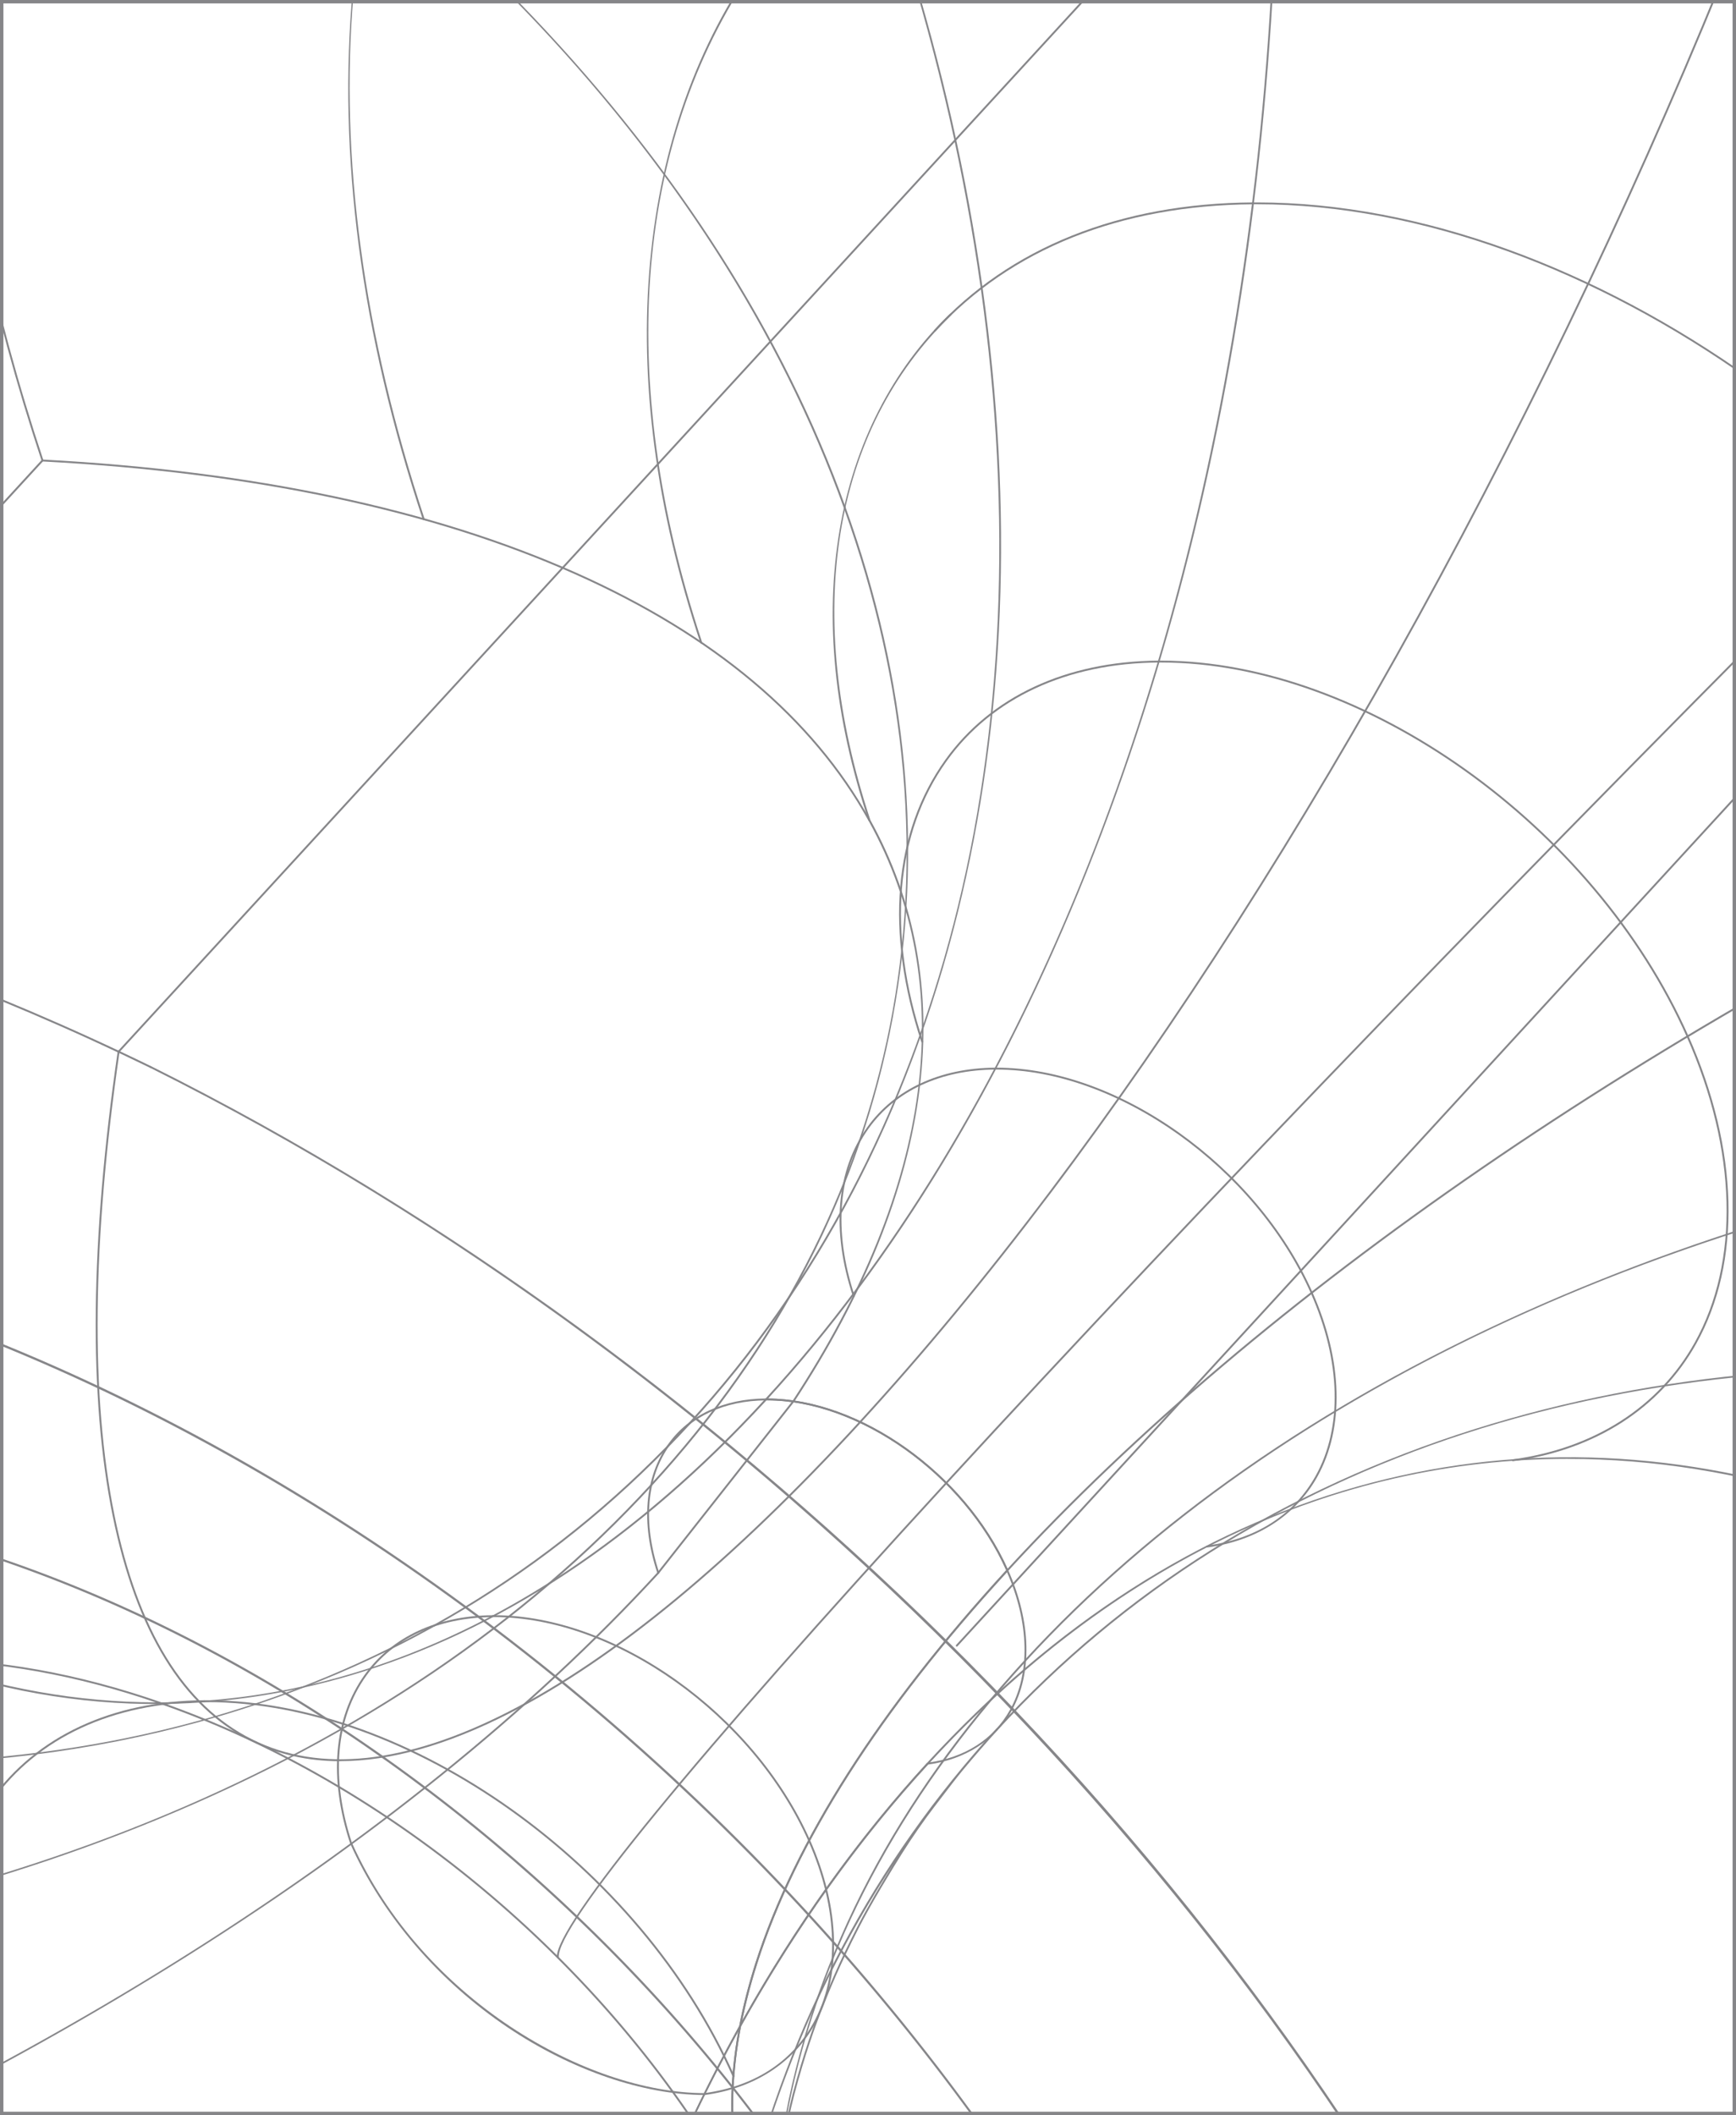 <svg width="509" height="620" viewBox="0 0 509 620" fill="none" xmlns="http://www.w3.org/2000/svg">
<g clip-path="url(#clip0_758_1833)">
<g clip-path="url(#clip1_758_1833)">
<mask id="mask0_758_1833" style="mask-type:luminance" maskUnits="userSpaceOnUse" x="-30" y="-35" width="656" height="656">
<path d="M625.046 -34.805H-29.762V620.003H625.046V-34.805Z" fill="white"/>
</mask>
<g mask="url(#mask0_758_1833)">
<mask id="mask1_758_1833" style="mask-type:luminance" maskUnits="userSpaceOnUse" x="-166" y="-35" width="927" height="656">
<path d="M760.681 -34.805H-165.398V620.003H760.681V-34.805Z" fill="white"/>
</mask>
<g mask="url(#mask1_758_1833)">
<path d="M227.206 1283.87C227.206 1283.87 227.184 1283.87 227.173 1283.87C227.085 1283.86 227.008 1283.8 226.964 1283.72C195.581 1220.95 172.47 1152.09 158.269 1079.03C144.552 1008.46 139.679 936.974 143.793 866.541C147.907 796.108 160.788 730.295 182.095 670.917C204.161 609.438 234.334 557.584 271.767 516.796C309.211 476.008 351.693 448.728 398.025 435.737C442.784 423.175 489.226 424.407 536.075 439.389C582.913 454.36 627.782 482.311 669.439 522.472C712.559 564.041 750.344 616.951 781.727 679.717C781.782 679.816 781.76 679.937 781.683 680.025L227.393 1283.79C227.338 1283.85 227.272 1283.88 227.195 1283.88L227.206 1283.87ZM459.702 427.63C391.128 427.63 326.371 458.133 272.174 517.17C198.177 597.767 152.78 721.858 144.332 866.585C135.884 1011.19 165.342 1159.11 227.272 1283.12L781.155 679.794C719.115 555.813 632.028 470.629 535.91 439.917C510.225 431.7 484.705 427.641 459.702 427.641V427.63Z" fill="#868689"/>
<path d="M-24.553 486.809C-24.553 486.809 -24.619 486.809 -24.652 486.787C-66.826 471.486 -106.272 443.15 -141.89 402.571C-178.751 360.562 -209.881 307.19 -234.411 243.94C-234.444 243.852 -234.433 243.764 -234.378 243.687C-234.323 243.61 -234.246 243.566 -234.147 243.566C-145.894 242.95 -49.6 266.798 44.252 312.514C44.384 312.58 44.45 312.745 44.384 312.877C44.318 313.009 44.153 313.075 44.021 313.009C-49.622 267.403 -145.674 243.621 -233.74 244.116C-185.252 368.922 -110.947 454.909 -24.454 486.27C-24.311 486.325 -24.234 486.479 -24.289 486.622C-24.333 486.732 -24.432 486.798 -24.542 486.798L-24.553 486.809Z" fill="#868689"/>
<path d="M348.623 729.469C348.513 729.469 348.414 729.403 348.37 729.304C255.717 520.502 26.939 357.812 -173.437 357.812C-174.284 357.812 -175.12 357.812 -175.967 357.812C-176.121 357.812 -176.242 357.691 -176.242 357.537C-176.242 357.383 -176.121 357.262 -175.967 357.262C-175.131 357.262 -174.273 357.262 -173.437 357.262C-76.67 357.262 29.909 395.058 127.028 463.863C224.983 533.262 303.765 627.455 348.865 729.084C348.931 729.227 348.865 729.381 348.722 729.447C348.689 729.458 348.645 729.469 348.612 729.469H348.623Z" fill="#868689"/>
<path d="M272.272 706.269C272.162 706.269 272.063 706.203 272.019 706.104C205.458 556.108 41.107 439.222 -102.828 439.222C-103.433 439.222 -104.038 439.222 -104.643 439.222C-104.797 439.222 -104.918 439.101 -104.918 438.947C-104.918 438.793 -104.797 438.672 -104.643 438.672C-104.038 438.672 -103.422 438.672 -102.817 438.672C-33.275 438.672 43.318 465.831 113.113 515.287C183.513 565.161 240.119 632.844 272.525 705.884C272.591 706.027 272.525 706.181 272.382 706.247C272.349 706.258 272.305 706.269 272.272 706.269Z" fill="#868689"/>
<path d="M73.732 510.363C73.732 510.363 73.644 510.363 73.611 510.33C53.558 500.32 39.918 478.133 33.043 444.374C25.948 409.482 26.432 363.689 34.506 308.238C34.528 308.084 34.671 307.985 34.814 308.007C34.968 308.029 35.067 308.172 35.045 308.315C26.993 363.689 26.498 409.427 33.582 444.253C40.413 477.836 53.965 499.891 73.853 509.824C73.985 509.89 74.04 510.055 73.974 510.198C73.93 510.297 73.831 510.352 73.732 510.352V510.363Z" fill="#868689"/>
<path d="M193.004 461.3C192.894 461.3 192.784 461.223 192.74 461.113C187.856 446.417 189 432.975 195.952 423.262C202.046 414.748 212.221 410.018 224.585 409.93C224.739 409.93 224.86 410.051 224.86 410.205C224.86 410.359 224.739 410.48 224.585 410.48C212.397 410.568 202.387 415.221 196.392 423.581C189.539 433.14 188.428 446.406 193.257 460.937C193.301 461.08 193.224 461.234 193.081 461.289C193.048 461.289 193.026 461.3 192.993 461.3H193.004Z" fill="#868689"/>
<path d="M-36.224 517.179C-58.323 517.179 -80.994 515.31 -104.149 511.57C-104.303 511.548 -104.402 511.404 -104.38 511.25C-104.358 511.096 -104.215 510.998 -104.061 511.02C19.37 530.952 128.083 497.555 202.058 416.98C202.157 416.87 202.333 416.859 202.443 416.958C202.553 417.057 202.564 417.233 202.465 417.343C165.01 458.143 118.711 486.929 64.844 502.912C32.856 512.405 -0.958 517.157 -36.224 517.157V517.179Z" fill="#868689"/>
<path d="M99.816 516.257C90.279 516.257 81.534 514.288 73.614 510.328C73.482 510.262 73.427 510.097 73.493 509.954C73.559 509.822 73.724 509.767 73.867 509.833C93.744 519.766 119 517.071 148.909 501.836C179.929 486.029 214.623 457.374 252.023 416.641C252.122 416.531 252.298 416.52 252.408 416.619C252.518 416.718 252.529 416.894 252.43 417.004C214.986 457.781 180.248 486.491 149.162 502.32C130.957 511.593 114.446 516.235 99.816 516.235V516.257Z" fill="#868689"/>
<path d="M-137.014 667.692C-137.124 667.692 -137.234 667.626 -137.267 667.516C-137.322 667.373 -137.245 667.219 -137.102 667.164C1.641 614.738 118.813 541.467 192.821 460.848C192.92 460.738 193.096 460.727 193.206 460.826C193.316 460.925 193.327 461.101 193.228 461.211C155.795 501.988 107.373 540.895 49.326 576.865C-6.741 611.603 -69.397 642.161 -136.904 667.659C-136.937 667.67 -136.97 667.681 -137.003 667.681L-137.014 667.692Z" fill="#868689"/>
<path d="M-9.36 610.374C-9.47 610.374 -9.58 610.297 -9.624 610.187C-20.294 578.045 -17.808 548.675 -2.617 527.478C10.693 508.899 32.902 498.559 59.929 498.383C60.083 498.383 60.204 498.504 60.204 498.658C60.204 498.812 60.083 498.933 59.929 498.933C33.089 499.12 11.034 509.372 -2.166 527.797C-17.247 548.851 -19.711 578.045 -9.096 610.011C-9.052 610.154 -9.129 610.308 -9.272 610.363C-9.305 610.363 -9.327 610.374 -9.36 610.374Z" fill="#868689"/>
<path d="M102.979 540.701C102.869 540.701 102.759 540.624 102.715 540.514C96.324 521.253 97.809 503.642 106.917 490.926C114.903 479.783 128.224 473.579 144.427 473.469C144.581 473.469 144.702 473.59 144.702 473.744C144.702 473.898 144.581 474.019 144.427 474.019C128.411 474.129 115.244 480.245 107.368 491.245C98.37 503.807 96.896 521.242 103.232 540.338C103.276 540.481 103.199 540.635 103.056 540.69C103.023 540.69 103.001 540.701 102.968 540.701H102.979Z" fill="#868689"/>
<path d="M-144.221 576.096C-144.364 576.096 -144.485 575.986 -144.496 575.843C-144.496 575.689 -144.397 575.557 -144.243 575.546C-2.189 565.58 116.798 515.706 190.784 435.109C190.883 434.999 191.059 434.988 191.169 435.087C191.279 435.186 191.29 435.362 191.191 435.472C153.747 476.26 104.852 509.238 45.859 533.482C-11.11 556.901 -75.064 571.234 -144.199 576.085C-144.199 576.085 -144.21 576.085 -144.221 576.085V576.096Z" fill="#868689"/>
<path d="M227.248 665.195C227.149 665.195 227.061 665.151 227.006 665.063C224.388 660.619 222.188 655.999 220.384 651.236C184.447 581.276 117.094 523.911 47.046 499.491C23.088 499.667 -0.87 495.421 -24.652 486.797C-24.773 486.753 -24.85 486.621 -24.828 486.489C-24.806 486.357 -24.696 486.258 -24.564 486.258C-1.024 486.115 23.297 490.625 47.321 499.007C109.79 498.622 170.862 468.328 224.388 410.028C224.52 409.885 224.74 409.94 224.927 409.94C252.064 409.94 283.04 431.962 295.58 460.221C295.624 460.32 295.602 460.441 295.536 460.518C258.147 501.24 233.408 539.949 222.023 575.545C212.992 603.782 212.618 629.093 220.89 651.016C223.222 655.57 225.422 660.157 227.49 664.81C227.545 664.942 227.49 665.096 227.369 665.162C227.325 665.184 227.281 665.195 227.248 665.195ZM48.641 499.469C117.171 523.801 182.929 579.516 219.097 647.573C212.134 626.376 212.926 602.187 221.506 575.369C232.913 539.729 257.641 501.009 295.019 460.265C282.512 432.27 251.822 410.479 224.949 410.479C224.872 410.479 224.806 410.479 224.729 410.479C187.296 451.223 146.189 478.382 102.53 491.186C84.644 496.433 66.648 499.194 48.641 499.458V499.469ZM-22.991 486.797C-0.133 494.915 22.857 498.952 45.66 499.007C22.714 491.153 -0.518 486.841 -22.991 486.797Z" fill="#868689"/>
<path d="M215.06 608.845C214.95 608.845 214.851 608.779 214.807 608.68C187.439 546.992 119.855 498.933 60.675 498.933C60.422 498.933 60.18 498.933 59.927 498.933C59.773 498.933 59.652 498.812 59.652 498.658C59.652 498.504 59.773 498.383 59.927 498.383C60.169 498.383 60.422 498.383 60.675 498.383C120.064 498.383 187.857 546.585 215.313 608.46C215.379 608.603 215.313 608.757 215.17 608.823C215.137 608.834 215.093 608.845 215.06 608.845Z" fill="#868689"/>
<path d="M237.26 539.773C237.15 539.773 237.051 539.707 237.007 539.608C220.65 502.736 180.258 474.015 144.882 474.015C144.728 474.015 144.585 474.015 144.431 474.015C144.277 474.015 144.156 473.894 144.156 473.74C144.156 473.586 144.277 473.465 144.431 473.465C144.574 473.465 144.728 473.465 144.882 473.465C180.456 473.465 221.068 502.329 237.502 539.388C237.568 539.531 237.502 539.685 237.359 539.751C237.326 539.762 237.282 539.773 237.249 539.773H237.26Z" fill="#868689"/>
<path d="M206.599 614.097C188.636 614.064 167.615 606.859 148.937 594.341C128.631 580.723 112.219 561.616 102.737 540.529C102.671 540.386 102.737 540.232 102.88 540.166C103.012 540.1 103.177 540.166 103.243 540.309C123.835 586.069 171.971 613.481 206.61 613.558C206.764 613.558 206.885 613.679 206.885 613.833C206.885 613.987 206.764 614.108 206.61 614.108L206.599 614.097Z" fill="#868689"/>
<path d="M94.103 683.32C76.139 683.287 55.118 676.082 36.441 663.564C16.134 649.946 -0.277 630.839 -9.759 609.752C-9.825 609.609 -9.759 609.455 -9.616 609.389C-9.484 609.323 -9.319 609.389 -9.253 609.532C11.338 655.292 59.474 682.704 94.114 682.781C94.267 682.781 94.388 682.902 94.388 683.056C94.388 683.21 94.267 683.331 94.114 683.331L94.103 683.32Z" fill="#868689"/>
<path d="M163.559 573.992C163.416 573.992 163.295 573.882 163.284 573.739C162.69 564.664 203.159 515.23 277.255 434.523C277.354 434.413 277.53 434.402 277.64 434.501C277.75 434.6 277.761 434.776 277.662 434.886C203.676 515.472 163.251 564.774 163.834 573.695C163.834 573.849 163.724 573.981 163.581 573.992C163.581 573.992 163.57 573.992 163.559 573.992Z" fill="#868689"/>
<path d="M216.521 831.108C216.521 831.108 216.466 831.108 216.444 831.108C216.345 831.075 216.268 830.998 216.246 830.899C204.003 768.518 204.069 709.008 216.411 654.03C216.939 651.698 217.478 649.388 218.039 647.089C215.597 642.425 212.66 637.376 210.185 633.108L209.866 632.569C209.789 632.437 209.833 632.272 209.965 632.195C210.097 632.118 210.262 632.162 210.339 632.283C213.122 636.837 215.773 641.446 218.281 646.088C231.602 592.485 256.407 545.647 292.102 506.762C292.201 506.652 292.377 506.641 292.487 506.74C292.597 506.839 292.608 507.015 292.509 507.125C289.352 510.59 285.216 515.353 282.224 518.983C280.42 521.172 278.231 524.021 276.317 526.54C275.492 527.618 274.7 528.652 273.974 529.598C271.136 533.261 267.352 538.728 264.536 543.205C261.39 548.232 255.538 557.78 251.721 565.26C246.133 576.194 243.46 582.728 240.556 590.12C239.291 593.332 236.024 602.077 232.878 614.078C231.69 618.61 230.469 624.572 229.996 626.926C229.6 628.928 229.204 631.48 228.863 633.735C228.742 634.516 228.632 635.264 228.522 635.957C228.511 636.045 227.224 644.515 227.059 654.184C227.015 656.857 227.059 660.058 227.202 662.324C227.235 662.984 227.301 663.776 227.367 664.579C227.4 664.656 227.444 664.744 227.477 664.821C241.865 697.238 248.322 729.82 246.155 759.025C244.043 787.449 233.868 812.342 216.708 831.031C216.653 831.086 216.576 831.119 216.51 831.119L216.521 831.108ZM218.336 647.617C204.729 703.2 203.959 765.009 216.686 830.25C251.644 791.772 255.681 730.612 227.543 666.284C227.543 666.383 227.565 666.471 227.576 666.559C227.642 667.197 227.73 667.824 227.829 668.462C227.884 668.836 227.939 669.221 227.983 669.595C228.005 669.738 227.906 669.87 227.763 669.903C227.609 669.936 227.477 669.848 227.444 669.705C226.212 665.052 223.891 659.134 220.327 651.599C219.722 650.323 219.051 648.992 218.336 647.606V647.617ZM224.353 659.266C225.42 661.84 226.3 664.172 226.993 666.284C226.949 665.789 226.894 665.25 226.85 664.711C226.047 662.896 225.211 661.081 224.353 659.266ZM218.589 646.616C221.515 652.072 224.232 657.572 226.729 663.094C226.707 662.83 226.696 662.577 226.685 662.346C226.553 660.058 226.498 656.846 226.542 654.162C226.707 644.427 228.005 635.946 228.016 635.858C228.126 635.165 228.236 634.417 228.357 633.636C228.698 631.381 229.094 628.818 229.501 626.805C229.974 624.451 231.195 618.478 232.383 613.924C235.54 601.901 238.818 593.123 240.083 589.911C242.998 582.497 245.671 575.952 251.27 564.996C254.306 559.056 258.607 551.818 261.841 546.571C242.063 576.733 227.598 610.338 218.6 646.605L218.589 646.616Z" fill="#868689"/>
<path d="M144.064 866.825C143.998 866.825 143.932 866.803 143.877 866.748C143.822 866.693 143.789 866.616 143.789 866.528C147.903 796.095 160.784 730.282 182.091 670.904C192.024 643.228 203.596 617.499 216.741 593.86C217.896 587.843 219.491 581.683 221.504 575.369C232.922 539.696 257.694 500.921 295.138 460.133C295.204 460.067 295.292 460.034 295.38 460.045C295.468 460.056 295.545 460.122 295.589 460.21C302.354 475.467 302.739 490.493 296.623 501.449C291.783 510.117 283.082 515.716 272.104 517.234C251.567 539.619 233.23 565.348 217.28 593.948C212.132 620.7 215.542 644.46 227.477 664.777C227.477 664.777 227.477 664.799 227.488 664.799C251.501 718.908 252.843 772.17 231.195 810.945C222.736 826.092 211.098 838.566 196.611 848.026C181.651 857.794 163.974 864.119 144.097 866.803C144.086 866.803 144.075 866.803 144.064 866.803V866.825ZM216.444 595.466C175.502 669.518 150.455 762.578 144.361 866.231C183.026 860.907 213.694 841.184 230.722 810.692C252.282 772.071 250.929 718.985 227.004 665.052C215.245 645.032 211.725 621.69 216.455 595.477L216.444 595.466ZM295.259 460.826C258.035 501.438 233.395 540.037 222.032 575.545C220.206 581.254 218.732 586.842 217.61 592.309C233.45 564.061 251.556 538.816 271.763 516.794C271.807 516.75 271.862 516.717 271.928 516.706C282.928 515.221 291.299 509.853 296.139 501.185C302.112 490.482 301.793 475.786 295.248 460.826H295.259Z" fill="#868689"/>
<path d="M206.598 614.099C206.466 614.099 206.345 614 206.323 613.857C206.301 613.703 206.411 613.571 206.554 613.549C221.019 611.591 232.019 604.54 238.388 593.144C246.308 578.954 245.802 559.44 237.002 539.607C236.936 539.464 237.002 539.31 237.145 539.244C237.288 539.178 237.442 539.244 237.508 539.387C246.385 559.385 246.88 579.075 238.872 593.419C232.514 604.804 221.063 612.141 206.642 614.099C206.631 614.099 206.62 614.099 206.609 614.099H206.598Z" fill="#868689"/>
<path d="M245.88 759.533C245.77 759.533 245.671 759.467 245.627 759.357C226.762 713.102 221.614 666.253 230.326 620.108C239.357 572.346 262.919 527.444 300.374 486.645C300.473 486.535 300.649 486.524 300.759 486.623C300.869 486.722 300.88 486.898 300.781 487.008C226.817 567.572 207.413 664.218 246.133 759.148C246.188 759.291 246.133 759.445 245.979 759.511C245.946 759.522 245.913 759.533 245.88 759.533Z" fill="#868689"/>
<path d="M232.616 411.051C232.616 411.051 232.517 411.04 232.462 411.007C232.33 410.919 232.297 410.754 232.385 410.622C273.723 347.702 281.434 288.918 254.682 240.617C244.573 210.169 241.724 181.459 246.201 155.224C250.48 130.111 261.667 108.243 278.541 91.996C278.651 91.897 278.827 91.897 278.926 91.996C279.036 92.106 279.025 92.282 278.926 92.381C243.836 126.184 235.19 180.128 255.199 240.386C268.322 264.058 273.184 290.579 269.631 319.179C266.001 348.428 253.637 379.283 232.858 410.908C232.803 410.985 232.715 411.029 232.627 411.029L232.616 411.051Z" fill="#868689"/>
<path d="M190.98 435.573C190.914 435.573 190.848 435.551 190.793 435.496C190.683 435.397 190.672 435.221 190.771 435.111C264.735 354.547 284.854 252.94 247.443 148.99C247.388 148.847 247.465 148.693 247.608 148.638C247.751 148.594 247.905 148.66 247.96 148.803C266.187 199.436 270.829 249.728 261.765 298.271C252.382 348.519 228.633 394.686 191.178 435.474C191.123 435.529 191.046 435.562 190.98 435.562V435.573Z" fill="#868689"/>
<path d="M274.097 97.22C274.031 97.22 273.965 97.198 273.91 97.143C273.8 97.044 273.789 96.868 273.888 96.758C296.031 72.547 328.36 59.6 367.366 59.336C367.52 59.336 367.641 59.457 367.641 59.611C367.641 59.765 367.52 59.886 367.366 59.886C328.514 60.15 296.328 73.031 274.284 97.132C274.229 97.187 274.152 97.22 274.086 97.22H274.097Z" fill="#868689"/>
<path d="M250.339 380.197C250.229 380.197 250.119 380.12 250.075 380.01C243.684 360.749 245.169 343.138 254.277 330.422C262.263 319.279 275.584 313.075 291.787 312.965C291.941 312.965 292.062 313.086 292.062 313.24C292.062 313.394 291.941 313.515 291.787 313.515C275.771 313.625 262.604 319.741 254.717 330.741C245.719 343.303 244.245 360.738 250.581 379.834C250.625 379.977 250.548 380.131 250.405 380.186C250.372 380.186 250.35 380.197 250.317 380.197H250.339Z" fill="#868689"/>
<path d="M270.402 305.639C270.292 305.639 270.182 305.562 270.138 305.452C259.468 273.31 261.954 243.94 277.145 222.743C290.455 204.164 312.664 193.824 339.68 193.648C339.834 193.648 339.955 193.769 339.955 193.923C339.955 194.077 339.834 194.198 339.68 194.198C312.84 194.385 290.785 204.637 277.585 223.062C262.504 244.116 260.04 273.31 270.655 305.276C270.699 305.419 270.622 305.573 270.479 305.628C270.446 305.628 270.424 305.639 270.391 305.639H270.402Z" fill="#868689"/>
<path d="M202.257 417.441C202.191 417.441 202.125 417.419 202.07 417.364C201.96 417.265 201.949 417.089 202.048 416.979C276.023 336.404 306.383 218.297 287.551 84.405C287.529 84.251 287.639 84.119 287.782 84.097C287.925 84.075 288.068 84.185 288.09 84.328C297.264 149.503 294.8 211.202 280.775 267.709C266.255 326.218 239.899 376.565 202.455 417.353C202.4 417.408 202.323 417.441 202.257 417.441Z" fill="#868689"/>
<path d="M295.349 460.605C295.349 460.605 295.316 460.605 295.305 460.605C295.217 460.594 295.14 460.528 295.096 460.44C282.633 432.368 251.877 410.489 224.949 410.489C224.839 410.489 224.696 410.5 224.608 410.489C224.498 410.489 224.399 410.423 224.355 410.324C224.311 410.225 224.333 410.104 224.399 410.027C298.396 329.43 349.073 204.965 367.102 59.578C367.124 59.446 367.234 59.336 367.377 59.336C367.773 59.336 368.191 59.336 368.587 59.336C464.914 59.336 574.892 137.524 619.431 237.899C619.497 238.031 619.431 238.196 619.299 238.262C484.538 300.973 369.555 379.909 295.547 460.528C295.492 460.583 295.426 460.616 295.349 460.616V460.605ZM225.235 409.939C252.174 410.093 282.82 431.862 295.426 459.835C369.445 379.326 484.274 300.511 618.815 237.866C574.298 137.799 464.639 59.875 368.587 59.875C368.268 59.875 367.938 59.875 367.619 59.875C358.841 130.528 342.297 196.517 318.46 256.005C293.842 317.429 262.481 369.217 225.224 409.928L225.235 409.939Z" fill="#868689"/>
<path d="M384.612 379.273C384.502 379.273 384.403 379.207 384.359 379.108C368.002 342.236 327.61 313.515 292.234 313.515C292.08 313.515 291.937 313.515 291.783 313.515C291.629 313.515 291.508 313.394 291.508 313.24C291.508 313.086 291.629 312.965 291.783 312.965C291.926 312.965 292.08 312.965 292.234 312.965C327.808 312.965 368.42 341.829 384.854 378.888C384.92 379.031 384.854 379.185 384.711 379.251C384.678 379.262 384.634 379.273 384.601 379.273H384.612Z" fill="#868689"/>
<path d="M494.822 304.11C494.712 304.11 494.613 304.044 494.569 303.945C467.201 242.257 399.617 194.198 340.437 194.198C340.184 194.198 339.942 194.198 339.689 194.198C339.535 194.198 339.414 194.077 339.414 193.923C339.414 193.769 339.535 193.648 339.689 193.648C339.931 193.648 340.195 193.648 340.437 193.648C399.826 193.648 467.619 241.85 495.075 303.725C495.141 303.868 495.075 304.022 494.932 304.088C494.899 304.099 494.855 304.11 494.822 304.11Z" fill="#868689"/>
<path d="M252.218 417.102C252.152 417.102 252.086 417.08 252.031 417.025C251.921 416.926 251.91 416.75 252.009 416.64C326.028 336.021 401.807 217.54 465.409 83.043C465.475 82.9 465.64 82.844 465.772 82.91C465.904 82.977 465.97 83.141 465.904 83.273C402.28 217.826 326.457 336.351 252.405 417.014C252.35 417.069 252.273 417.102 252.207 417.102H252.218Z" fill="#868689"/>
<path d="M277.453 434.974C277.387 434.974 277.321 434.952 277.266 434.897C277.156 434.798 277.145 434.622 277.244 434.512C351.274 353.871 450.021 251.615 555.291 146.598C555.401 146.488 555.577 146.488 555.676 146.598C555.786 146.708 555.786 146.884 555.676 146.983C450.417 252 351.67 354.245 277.651 434.886C277.596 434.941 277.519 434.974 277.453 434.974Z" fill="#868689"/>
<path d="M353.946 453.599C353.814 453.599 353.693 453.5 353.671 453.357C353.649 453.203 353.759 453.071 353.902 453.049C368.367 451.091 379.367 444.029 385.736 432.644C393.656 418.454 393.15 398.94 384.35 379.107C384.284 378.964 384.35 378.81 384.493 378.744C384.636 378.678 384.79 378.744 384.856 378.887C393.733 398.885 394.228 418.575 386.22 432.919C379.862 444.304 368.422 451.641 353.99 453.599C353.979 453.599 353.968 453.599 353.957 453.599H353.946Z" fill="#868689"/>
<path d="M443.575 428.331C443.443 428.331 443.322 428.232 443.3 428.089C443.278 427.935 443.388 427.803 443.531 427.781C467.423 424.547 486.354 412.403 496.87 393.582C510.136 369.811 509.3 337.141 494.571 303.932C494.505 303.789 494.571 303.635 494.714 303.569C494.857 303.503 495.011 303.569 495.077 303.712C509.883 337.075 510.708 369.932 497.354 393.846C486.761 412.821 467.676 425.064 443.619 428.32C443.608 428.32 443.597 428.32 443.586 428.32L443.575 428.331Z" fill="#868689"/>
<path d="M300.574 487.102C300.508 487.102 300.442 487.081 300.387 487.025C300.277 486.926 300.266 486.75 300.365 486.64C337.809 445.863 386.88 411.631 446.225 384.89C503.546 359.073 567.984 341.297 637.757 332.057C637.9 332.035 638.043 332.145 638.065 332.299C638.087 332.453 637.977 332.585 637.823 332.607C494.449 351.582 374.747 406.417 300.75 487.014C300.695 487.069 300.618 487.102 300.552 487.102H300.574Z" fill="#868689"/>
<path d="M292.246 507.31C292.18 507.31 292.114 507.288 292.059 507.233C291.949 507.134 291.938 506.958 292.037 506.848C329.481 466.06 376.649 436.492 432.21 418.958C485.879 402.029 545.081 396.991 608.166 403.976C608.32 403.998 608.43 404.13 608.408 404.284C608.386 404.438 608.254 404.548 608.1 404.526C478.509 390.171 366.408 426.647 292.433 507.211C292.378 507.266 292.301 507.299 292.235 507.299L292.246 507.31Z" fill="#868689"/>
<path d="M254.916 240.771C254.817 240.771 254.729 240.716 254.674 240.628C238.119 210.741 209.2 186.42 168.709 168.369C126.766 149.658 74.186 138.526 12.432 135.259C12.278 135.259 12.168 135.127 12.168 134.973C12.168 134.819 12.322 134.687 12.454 134.709C74.274 137.976 126.92 149.13 168.929 167.874C209.53 185.98 238.537 210.378 255.147 240.375C255.224 240.507 255.169 240.672 255.037 240.749C254.993 240.771 254.949 240.782 254.905 240.782L254.916 240.771Z" fill="#868689"/>
<path d="M205.625 188.675C205.515 188.675 205.405 188.598 205.361 188.488C192.326 149.24 187.376 111.598 190.621 76.607C193.767 42.716 204.437 12.862 222.323 -12.097C238.152 -34.196 259.03 -51.499 284.363 -63.544C310.521 -75.985 340.672 -82.398 373.958 -82.629C374.112 -82.629 374.233 -82.508 374.233 -82.354C374.233 -82.2 374.112 -82.079 373.958 -82.079C308.629 -81.628 254.927 -56.669 222.774 -11.778C186.056 39.471 180.061 110.531 205.878 188.323C205.922 188.466 205.845 188.62 205.702 188.675C205.669 188.675 205.647 188.686 205.614 188.686L205.625 188.675Z" fill="#868689"/>
<path d="M124.226 152.462C124.116 152.462 124.006 152.385 123.962 152.275C105.834 97.66 98.926 45.278 103.458 -3.397C107.836 -50.554 122.675 -92.068 147.568 -126.806C169.59 -157.54 198.63 -181.619 233.874 -198.372C270.273 -215.675 312.205 -224.607 358.526 -224.926C358.68 -224.926 358.801 -224.805 358.801 -224.651C358.801 -224.497 358.68 -224.376 358.526 -224.376C267.567 -223.749 192.8 -188.989 148.019 -126.487C96.891 -55.13 88.542 43.804 124.49 152.11C124.534 152.253 124.457 152.407 124.314 152.462C124.281 152.462 124.259 152.473 124.226 152.473V152.462Z" fill="#868689"/>
<path d="M247.711 149.179C247.601 149.179 247.491 149.113 247.447 148.992C210.036 45.02 119.528 -48.876 -7.39 -115.371C-7.522 -115.437 -7.577 -115.613 -7.511 -115.745C-7.445 -115.877 -7.269 -115.932 -7.137 -115.855C57.07 -82.217 112.026 -41.605 156.202 4.859C198.882 49.75 229.759 98.183 247.975 148.816C248.03 148.959 247.953 149.113 247.81 149.168C247.777 149.168 247.744 149.179 247.722 149.179H247.711Z" fill="#868689"/>
<path d="M287.825 84.649C287.693 84.649 287.572 84.55 287.55 84.407C268.718 -49.507 202.916 -183.179 102.288 -291.98C102.189 -292.09 102.189 -292.266 102.299 -292.365C102.409 -292.464 102.585 -292.464 102.684 -292.354C153.581 -237.321 195.634 -175.952 227.655 -109.963C258.587 -46.218 278.926 19.155 288.089 84.33C288.111 84.484 288.001 84.616 287.858 84.638C287.847 84.638 287.836 84.638 287.814 84.638L287.825 84.649Z" fill="#868689"/>
<path d="M367.381 59.893C367.381 59.893 367.359 59.893 367.348 59.893C367.194 59.871 367.095 59.739 367.106 59.585C385.146 -85.824 368.371 -234.764 319.883 -359.812C319.828 -359.955 319.894 -360.109 320.037 -360.164C320.18 -360.219 320.334 -360.153 320.389 -360.01C344.908 -296.76 361.375 -227.438 369.306 -153.947C376.973 -82.964 376.412 -11.101 367.634 59.651C367.612 59.794 367.502 59.893 367.359 59.893H367.381Z" fill="#868689"/>
<path d="M750.874 184.952C750.764 184.952 750.665 184.886 750.621 184.787C684.071 34.781 519.72 -82.094 375.774 -82.094C375.169 -82.094 374.564 -82.094 373.959 -82.094C373.805 -82.094 373.684 -82.216 373.684 -82.37C373.684 -82.523 373.805 -82.644 373.959 -82.644C374.564 -82.644 375.18 -82.644 375.774 -82.644C445.316 -82.644 521.909 -55.486 591.704 -6.041C662.104 43.834 718.71 111.516 751.116 184.556C751.182 184.699 751.116 184.853 750.973 184.919C750.94 184.93 750.896 184.941 750.863 184.941L750.874 184.952Z" fill="#868689"/>
<path d="M883.103 147.279C882.993 147.279 882.894 147.213 882.85 147.114C790.208 -61.688 561.419 -224.378 361.043 -224.378C360.196 -224.378 359.36 -224.378 358.513 -224.378C358.359 -224.378 358.238 -224.499 358.238 -224.653C358.238 -224.807 358.359 -224.928 358.513 -224.928C455.973 -225.61 563.553 -187.737 661.519 -118.338C759.474 -48.939 838.256 45.254 883.356 146.883C883.422 147.026 883.356 147.18 883.213 147.246C883.18 147.257 883.136 147.268 883.103 147.268V147.279Z" fill="#868689"/>
<path d="M465.666 83.445C465.666 83.445 465.589 83.445 465.545 83.423C465.413 83.357 465.347 83.192 465.413 83.06C529.015 -51.448 572.839 -185.89 588.789 -295.516C588.811 -295.67 588.954 -295.769 589.097 -295.747C589.251 -295.725 589.35 -295.582 589.328 -295.439C573.367 -185.769 529.532 -51.261 465.908 83.291C465.864 83.39 465.765 83.445 465.655 83.445H465.666Z" fill="#868689"/>
<path d="M454.785 732.196C454.785 732.196 454.752 732.196 454.741 732.196C454.653 732.185 454.576 732.119 454.532 732.031C379.204 562.268 221.904 401.701 44.012 312.997C43.88 312.931 43.825 312.766 43.891 312.634C43.957 312.502 44.122 312.436 44.265 312.513C129.955 355.237 212.84 415.638 283.955 487.182C357.732 561.399 416.824 645.846 454.862 731.437L1008.87 127.977C1008.97 127.867 1009.14 127.856 1009.25 127.955C1009.36 128.054 1009.37 128.23 1009.27 128.34L454.983 732.108C454.928 732.163 454.862 732.196 454.785 732.196Z" fill="#868689"/>
<path d="M34.781 308.55C34.715 308.55 34.649 308.528 34.594 308.473C34.484 308.374 34.473 308.198 34.572 308.088L588.862 -295.68C588.961 -295.79 589.137 -295.801 589.247 -295.702C589.357 -295.603 589.368 -295.427 589.269 -295.317L34.979 308.462C34.924 308.517 34.847 308.55 34.781 308.55Z" fill="#868689"/>
<path d="M280.531 482.66C280.465 482.66 280.399 482.638 280.344 482.583C280.234 482.484 280.223 482.308 280.322 482.198L834.612 -121.57C834.711 -121.68 834.887 -121.691 834.997 -121.592C835.107 -121.493 835.118 -121.317 835.019 -121.207L280.729 482.572C280.674 482.627 280.597 482.66 280.531 482.66Z" fill="#868689"/>
<path d="M-541.839 739.017C-541.839 739.017 -541.872 739.017 -541.894 739.017C-541.993 738.995 -542.07 738.929 -542.103 738.83C-565.907 667.121 -574.971 598.338 -569.031 534.417C-563.278 472.509 -543.797 417.993 -511.116 372.387C-482.208 332.039 -444.082 300.425 -397.816 278.425C-350.065 255.721 -295.032 243.995 -234.279 243.566L-15.082 4.822C-17.084 -20.522 -16.974 -45.272 -14.741 -69.34C-8.988 -131.248 10.493 -185.764 43.174 -231.37C72.082 -271.718 110.208 -303.332 156.474 -325.332C204.258 -348.047 259.324 -359.773 320.132 -360.191C320.242 -360.191 320.341 -360.125 320.385 -360.026C320.429 -359.927 320.407 -359.806 320.341 -359.729L-14.631 5.141C-11.221 46.688 -2.135 90.182 12.715 134.897C12.748 134.996 12.715 135.095 12.66 135.172L-541.63 738.94C-541.685 738.995 -541.751 739.028 -541.828 739.028L-541.839 739.017ZM-15.027 5.57L-233.949 244.028C-234.004 244.083 -234.07 244.116 -234.147 244.116C-353.64 244.93 -451.837 290.602 -510.665 372.717C-577.754 466.349 -588.776 596.138 -541.718 738.225L12.143 134.908C-2.586 90.512 -11.661 47.249 -15.016 5.559L-15.027 5.57ZM319.505 -359.641C200.298 -358.662 102.343 -313.012 43.614 -231.051C-2.3 -166.965 -21.957 -85.917 -14.697 4.393L319.505 -359.652V-359.641Z" fill="#868689"/>
<path d="M193.002 461.298C192.947 461.298 192.881 461.276 192.837 461.243C192.716 461.144 192.694 460.979 192.793 460.858L232.393 410.61C232.492 410.489 232.657 410.467 232.778 410.566C232.899 410.665 232.921 410.83 232.822 410.951L193.222 461.199C193.167 461.265 193.09 461.309 193.002 461.309V461.298Z" fill="#868689"/>
</g>
</g>
</g>
</g>
<rect x="0.5" y="0.5" width="508" height="619" stroke="#868689"/>
<defs>
<clipPath id="clip0_758_1833">
<rect width="509" height="620" fill="white"/>
</clipPath>
<clipPath id="clip1_758_1833">
<rect width="654.808" height="654.808" fill="white" transform="translate(-29.766 -34.809)"/>
</clipPath>
</defs>
</svg>
